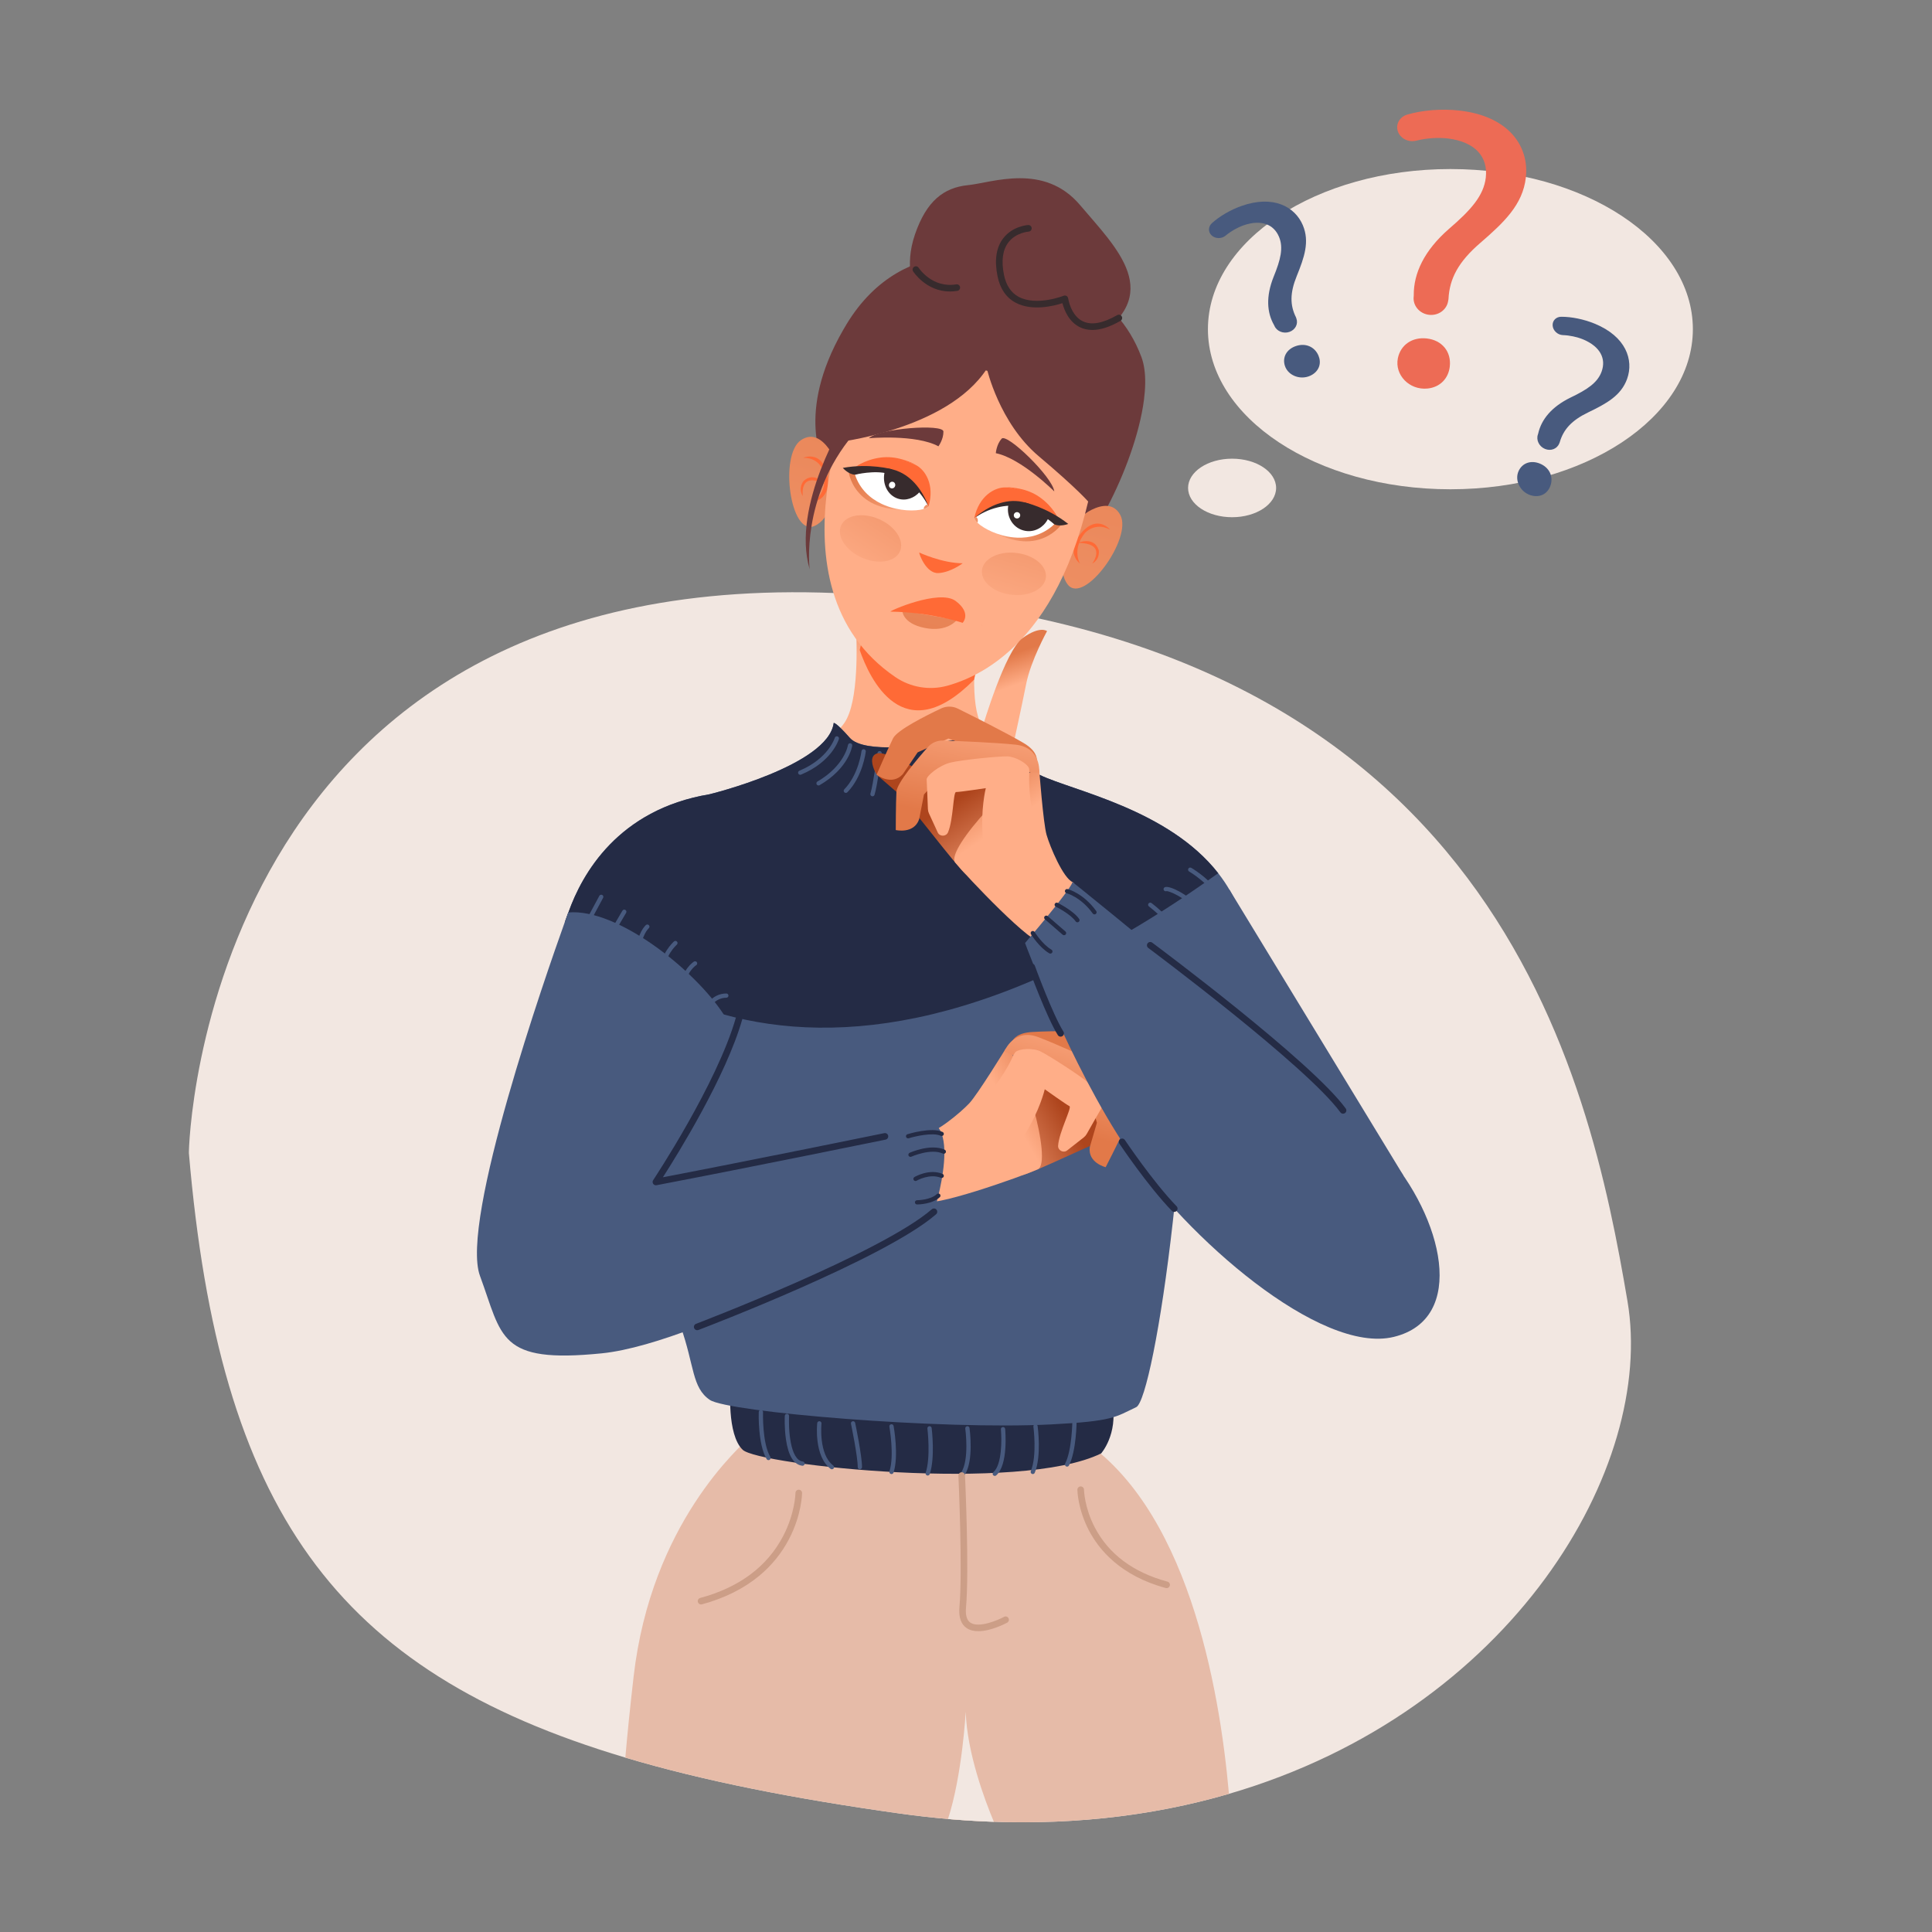 <svg xmlns="http://www.w3.org/2000/svg" xmlns:xlink="http://www.w3.org/1999/xlink" id="Layer_1" x="0px" y="0px" viewBox="0 0 2500 2500" style="enable-background:new 0 0 2500 2500;" xml:space="preserve"><rect x="0" y="0" width="2500" height="2500" fill="#808080" stroke="none"/><rect style="fill:none;" width="2500" height="2500"></rect><g>	<path style="fill:#F2E7E1;" d="M1590.241,2321.248c-100.322,29.246-214.195,42.802-340.759,34.296  c-5.938-0.403-11.904-0.843-17.898-1.347c-22.07-1.824-44.519-4.317-67.338-7.515c-136.322-19.091-253.913-42.215-355.068-72.36  c-376.481-112.192-525.308-321.609-564.74-781.962c-0.712-8.34,19.868-770.065,856.207-723.991  c836.347,46.065,956.547,628.709,1005.284,915.197C2142.457,1898.353,1956.732,2214.445,1590.241,2321.248z"></path>	<g>		<path style="fill:#E6BBA8;" d="M1590.24,2321.246c-90.564,26.396-192.172,40.016-304.185,36.157   c-2.349-0.083-4.717-0.165-7.076-0.266c-9.758-0.394-19.591-0.926-29.497-1.595c-5.938-0.403-11.904-0.843-17.898-1.347   c-1.628-0.138-3.256-0.275-4.884-0.422c-20.497-1.769-41.318-4.134-62.454-7.094c-136.322-19.091-253.913-42.215-355.068-72.36   c2.553-29.494,6.022-64.239,10.73-105.006c22.93-198.602,137.552-296.936,152.139-311.536c0,0,212.567-126.16,420.25,0   C1536.212,1945.204,1578.095,2183.29,1590.24,2321.246z"></path>	</g>	<g>		<path style="fill:#242B45;" d="M945.309,1794.19c0,0-5.101,61.967,15.739,81.843c20.84,19.876,359.407,56.121,463.826,4.677   c0,0,21.914-24.553,14.539-65.474C1432.038,1774.314,945.309,1794.19,945.309,1794.19z"></path>	</g>	<g>		<g>			<path style="fill:#485A7E;" d="M1537.36,1296.69c-2.618,95.777-9.388,187.769-17.88,267.222    c-0.574,5.38-1.156,10.705-1.739,15.966c-15.54,138.652-35.99,235.529-47.479,240.973    c-27.25,12.914-29.627,18.193-109.822,22.317c-142.63,7.342-418.493-15.846-441.895-31.684    c-23.402-15.847-19.794-44.36-37.794-95.053c-18-50.702-91.803-407.148-91.803-407.148L1537.36,1296.69z"></path>		</g>	</g>	<path style="fill:#6C3A3B;" d="M1480.318,517.157c-11.248,87.831-79.362,213.294-108.573,209.72  c-36.333-4.436-207.933-18.248-207.933-18.248c-6.549-7.332-90.453-93.037-90.453-93.037s-40.014-54.066-1.591-149.329  c5.078-12.575,11.516-25.874,19.6-39.86c1.341-2.328,2.729-4.665,4.162-7.021c75.468-124.226,205.852-86.217,233.166-77.199  c33.068,10.925,115.454,32.005,148.282,119.781c1.72,4.61,2.969,9.679,3.774,15.15  C1482.482,488.901,1482.186,502.502,1480.318,517.157z"></path>	<g>					<linearGradient id="SVGID_1_" gradientUnits="userSpaceOnUse" x1="1404.82" y1="279.437" x2="1416.669" y2="1459.647" gradientTransform="matrix(0.97 0.242 -0.242 0.97 198.591 -244.824)">			<stop offset="0" style="stop-color:#E27949"></stop>			<stop offset="0.867" style="stop-color:#FFAE88"></stop>		</linearGradient>		<path style="fill:url(#SVGID_1_);" d="M1385.43,688.945c5.327-12.643,14.822-23.275,27.219-29.342   c12.717-6.225,28.554-9.285,37.123,6.994c15.819,30.051-46.777,116.428-67.935,90.037   C1367.87,739.213,1377.362,708.091,1385.43,688.945z"></path>		<path style="fill:#FF6A36;" d="M1436.342,685.303c0,0-16.047-20.131-36.913,4.073c0,0-21.557,22.757-1.954,39.937   c0,0-10.948-18.021,6.462-39.675C1403.937,689.638,1416.782,674.941,1436.342,685.303z"></path>		<path style="fill:#FF6A36;" d="M1394.724,702.485c0,0,20.565-9.02,26.935,9.016c0,0,2.805,11.228-8.369,17.882   C1413.291,729.384,1433.724,702.704,1394.724,702.485z"></path>	</g>	<g>					<linearGradient id="SVGID_00000044135579817506403950000006773593210939579311_" gradientUnits="userSpaceOnUse" x1="-524.81" y1="284.736" x2="-512.969" y2="1464.131" gradientTransform="matrix(-0.97 -0.242 -0.242 0.97 697.692 -119.778)">			<stop offset="0" style="stop-color:#E27949"></stop>			<stop offset="0.867" style="stop-color:#FFAE88"></stop>		</linearGradient>		<path style="fill:url(#SVGID_00000044135579817506403950000006773593210939579311_);" d="M1082.617,619.23   c1.285-13.641-2.063-27.445-10.136-38.568c-8.281-11.411-20.816-21.478-36.093-11.089   c-28.203,19.179-13.843,124.562,17.341,111.098C1074.312,671.784,1080.672,639.888,1082.617,619.23z"></path>		<path style="fill:#FF6A36;" d="M1039.385,592.337c0,0,23.705-10.313,30.666,20.763c0,0,8.257,30.12-17.192,36.174   c0,0,18.203-10.821,13.087-38.039C1065.946,611.235,1061.565,592.283,1039.385,592.337z"></path>		<path style="fill:#FF6A36;" d="M1067.996,626.864c0,0-13.887-17.528-28.055-4.565c0,0-7.795,8.61-1.081,19.682   C1038.86,641.981,1033.455,608.92,1067.996,626.864z"></path>	</g>			<linearGradient id="SVGID_00000110468660233588240040000013024906314545022898_" gradientUnits="userSpaceOnUse" x1="1160.64" y1="631.73" x2="1177.899" y2="921.565">		<stop offset="0.458" style="stop-color:#E27949"></stop>		<stop offset="0.728" style="stop-color:#FFAE88"></stop>	</linearGradient>	<path style="fill:url(#SVGID_00000110468660233588240040000013024906314545022898_);" d="M1294.991,965.403  c-125.924,33.104-194.859,14.208-229.276-5.259c12.045-8.092,21.453-16.513,27.237-25.188c9.031-13.56,13.253-38.144,14.782-65.626  c0.299-5.325,0.51-10.782,0.61-16.283c1.141-57.38-7.114-120.097-7.114-120.097l87.429,28.57l0.167-3.909l89.479-21.444  c0,0-5.264,24.386-10.062,56.733c-3.856,25.88-7.391,56.82-7.679,84.435c-0.288,25.199,2.116,47.597,9.452,60.85  C1275.046,947.265,1283.7,956.378,1294.991,965.403z"></path>	<path style="fill:#FF6A36;" d="M1260.447,879.521c-91.733,92.901-135.36-1.701-148.02-38.47c1.378-5.165,2.691-10.462,3.923-15.828  c29.076-9.208,129.849-39.263,168.863-26.861C1276.161,822.934,1266.373,852.537,1260.447,879.521z"></path>			<linearGradient id="SVGID_00000164511831322084185240000012251227875867906959_" gradientUnits="userSpaceOnUse" x1="1165.263" y1="746.136" x2="737.541" y2="1800.592">		<stop offset="0" style="stop-color:#E27949"></stop>		<stop offset="0.556" style="stop-color:#FFAE88"></stop>	</linearGradient>	<path style="fill:url(#SVGID_00000164511831322084185240000012251227875867906959_);" d="M919.361,1078.482  c0,0,131.527,3.107,198.16,25.38C1185.232,1126.495,931.605,1084.789,919.361,1078.482z"></path>			<linearGradient id="SVGID_00000109736541073305557520000003970766635389670589_" gradientUnits="userSpaceOnUse" x1="1438.141" y1="745.368" x2="1010.418" y2="1799.825" gradientTransform="matrix(-1 0 0 1 2664.439 0)">		<stop offset="0" style="stop-color:#E27949"></stop>		<stop offset="0.556" style="stop-color:#FFAE88"></stop>	</linearGradient>	<path style="fill:url(#SVGID_00000109736541073305557520000003970766635389670589_);" d="M1472.201,1077.714  c0,0-131.526,3.106-198.16,25.379C1206.33,1125.727,1459.957,1084.021,1472.201,1077.714z"></path>			<linearGradient id="SVGID_00000049923978196255448260000017812229919289042308_" gradientUnits="userSpaceOnUse" x1="1202.36" y1="916.163" x2="963.091" y2="1506.028" gradientTransform="matrix(0.992 0.129 -0.129 0.992 226.958 -137.316)">		<stop offset="0" style="stop-color:#E27949"></stop>		<stop offset="0.556" style="stop-color:#FFAE88"></stop>	</linearGradient>	<path style="fill:url(#SVGID_00000049923978196255448260000017812229919289042308_);" d="M1175.087,1107.641  c0,0,32.442,41.005,46.21-1.725C1221.297,1105.916,1208.463,1125.347,1175.087,1107.641z"></path>			<linearGradient id="SVGID_00000025422774400056576020000002278256092424721057_" gradientUnits="userSpaceOnUse" x1="1195.51" y1="287.66" x2="1222.812" y2="583.612" gradientTransform="matrix(0.97 0.242 -0.242 0.97 198.591 -244.824)">		<stop offset="0" style="stop-color:#E27949"></stop>		<stop offset="0.556" style="stop-color:#FFAE88"></stop>	</linearGradient>	<path style="fill:url(#SVGID_00000025422774400056576020000002278256092424721057_);" d="M1110.982,488.129  c0,0-125.665,269.978,47.573,387.98c19.686,13.41,44.321,17.577,67.33,11.21c58.909-16.3,167.721-79.42,196.84-322.198  C1422.726,565.121,1314.602,427.039,1110.982,488.129z"></path>	<path style="fill:#FF6A36;" d="M1189.497,714.972c0,0,29.407,13.799,56.261,13.895c0,0-15.478,11.807-31.427,12.698  C1198.381,742.458,1189.17,716.632,1189.497,714.972z"></path>	<path style="fill:#6C3A3B;" d="M1080.174,572.752c0,0,144.894-15.647,196.848-95.654c0,0,15.916,70.103,67.022,113.192  c51.107,43.089,64.779,59.528,64.779,59.528s43.226-94.362,26.886-110.38c-16.34-16.018-210.954-107.655-287.991-83.583  C1070.681,479.928,1080.174,572.752,1080.174,572.752z"></path>			<linearGradient id="SVGID_00000009586369866238784470000015094759493260161213_" gradientUnits="userSpaceOnUse" x1="1224.001" y1="736.899" x2="1224.003" y2="736.869" gradientTransform="matrix(0.97 0.242 -0.242 0.97 198.591 -244.824)">		<stop offset="0" style="stop-color:#E27949"></stop>		<stop offset="1" style="stop-color:#FFAE88"></stop>	</linearGradient>	<path style="fill:url(#SVGID_00000009586369866238784470000015094759493260161213_);" d="M1207.992,766.1  c0.044,0.037,0.094,0.05,0.144,0.062l-0.151-0.037L1207.992,766.1z"></path>			<linearGradient id="SVGID_00000044897502665345761390000000225249600925782931_" gradientUnits="userSpaceOnUse" x1="1294.368" y1="765.291" x2="1294.532" y2="761.67" gradientTransform="matrix(0.97 0.242 -0.242 0.97 198.591 -244.824)">		<stop offset="0" style="stop-color:#E27949"></stop>		<stop offset="1" style="stop-color:#FFAE88"></stop>	</linearGradient>	<path style="fill:url(#SVGID_00000044897502665345761390000000225249600925782931_);" d="M1271.634,810.573  c-1.073-1.242-2.052-2.646-2.994-4.198C1269.637,807.704,1270.642,809.113,1271.634,810.573z"></path>	<g>		<g>			<path style="fill:#FF6A36;" d="M1106.253,608.399c0,0,3.483-5.958,4.874-6.757c1.391-0.8,19.949-9.09,34.911-8.013    c14.961,1.076,27.363,2.191,38.996,8.068c11.633,5.878,24.986,25.062,16.433,53.946L1106.253,608.399z"></path>			<path style="fill:#372B2D;" d="M1106.362,614.258c0,0,58.833-21.786,95.12,41.382    C1201.481,655.64,1178.742,581.07,1106.362,614.258z"></path>							<linearGradient id="SVGID_00000169545388577441672230000010124447680497554064_" gradientUnits="userSpaceOnUse" x1="1095.765" y1="570.823" x2="1207.364" y2="570.823" gradientTransform="matrix(0.951 0.308 -0.308 0.951 227.631 -256.386)">				<stop offset="0" style="stop-color:#E27949"></stop>				<stop offset="1" style="stop-color:#FFAE88"></stop>			</linearGradient>			<path style="fill:url(#SVGID_00000169545388577441672230000010124447680497554064_);" d="M1098.371,611.765    c0,0,8.847,63.476,103.095,43.878c-17.994-13.624-43.762-29.217-77.258-38.417    C1115.164,614.741,1106.507,612.984,1098.371,611.765z"></path>			<path style="fill:#FFFFFF;" d="M1201.466,655.643c0,0-0.009,0.027-0.053,0.071c-1.246,1.185-3.42,2.219-6.344,3.013    c-10.746,2.98-31.393,2.815-50.468-5.063c-1.225-0.51-2.469-1.056-3.676-1.619c-0.08-0.026-0.152-0.078-0.206-0.095    c-14.719-6.98-28.002-18.81-34.362-37.693c4.718-1.568,14.547-4.373,27.016-4.102c6.149,0.123,12.965,1.018,20.103,3.19    c11.57,3.475,20.737,9.32,27.831,15.615c10.246,8.979,16.188,18.895,18.825,23.967L1201.466,655.643z"></path>			<path style="fill:#372B2D;" d="M1190.279,636.31c-7.239,8.399-18.231,12.236-28.443,8.901c-0.291-0.095-0.574-0.177-0.856-0.307    c-1.281-0.448-2.479-1.007-3.605-1.667c-0.071-0.03-0.147-0.084-0.2-0.097c-10.698-6.229-15.906-20.201-12.067-33.899    c10.855,1.402,28.342,6.916,44.559,26.333C1189.873,635.827,1190.081,636.07,1190.279,636.31z"></path>			<path style="fill:#FFFFFF;" d="M1158.251,628.951c-0.734,2.284-3.066,3.569-5.208,2.87c-2.142-0.699-3.284-3.117-2.549-5.401    c0.734-2.284,3.066-3.569,5.208-2.87C1157.843,624.25,1158.984,626.668,1158.251,628.951z"></path>			<path style="fill:#FF6A36;" d="M1105.07,605.827c0,0,12.282-10.839,34.504-13.751c9.512-1.246,19.172-0.223,28.364,2.501    c4.815,1.427,10.323,3.354,15.191,5.792C1195.047,606.339,1152.45,581.514,1105.07,605.827z"></path>			<path style="fill:#372B2D;" d="M1153.748,607.14c0,0-28.438-7.991-63.183-1.67c0,0,7.363,8.516,15.797,8.788    c0,0,25.326-6.332,43.563-1.13C1168.161,618.33,1153.748,607.14,1153.748,607.14z"></path>		</g>					<linearGradient id="SVGID_00000123402862418221375070000011930370950547576448_" gradientUnits="userSpaceOnUse" x1="1182.742" y1="556.315" x2="1228.465" y2="584.468" gradientTransform="matrix(0.951 0.308 -0.308 0.951 227.631 -256.386)">			<stop offset="0" style="stop-color:#E27949"></stop>			<stop offset="1" style="stop-color:#FFAE88"></stop>		</linearGradient>		<path style="fill:url(#SVGID_00000123402862418221375070000011930370950547576448_);" d="M1201.466,655.643   c0,0-0.009,0.027-0.053,0.071c-1.246,1.185-3.42,2.219-6.344,3.013c0.905-5.491,5.063-5.801,5.063-5.801L1201.466,655.643z"></path>	</g>	<g>		<g>			<path style="fill:#FF6A36;" d="M1367.089,673.272c0,0-0.254-6.881-1.103-8.234c-0.849-1.353-13.31-17.304-27.031-23.312    c-13.721-6.007-25.2-10.791-38.256-11.011c-13.057-0.22-33.934,10.511-40.063,39.993L1367.089,673.272z"></path>			<path style="fill:#372B2D;" d="M1364.218,678.395c0,0-41.631-46.598-103.593-7.695    C1260.625,670.7,1316.025,615.428,1364.218,678.395z"></path>							<linearGradient id="SVGID_00000142897344960454815270000005615563469742202778_" gradientUnits="userSpaceOnUse" x1="1178.261" y1="564.97" x2="1289.972" y2="564.97" gradientTransform="matrix(-0.985 -0.175 -0.175 0.985 2628.923 342.284)">				<stop offset="0" style="stop-color:#E27949"></stop>				<stop offset="1" style="stop-color:#FFAE88"></stop>			</linearGradient>			<path style="fill:url(#SVGID_00000142897344960454815270000005615563469742202778_);" d="M1372.454,679.909    c0,0-37.878,51.936-111.818-9.2c22.342-3.663,52.482-5.447,86.417,2.006C1356.217,674.728,1364.693,677.202,1372.454,679.909z"></path>			<path style="fill:#FFFFFF;" d="M1260.636,670.709c0,0-0.004,0.028,0.013,0.088c0.539,1.626,1.969,3.55,4.175,5.611    c8.078,7.629,26.387,17.085,46.963,19c1.324,0.119,2.68,0.216,4.013,0.28c0.083,0.015,0.172,0.002,0.227,0.012    c16.303,0.682,33.636-3.587,48.196-17.303c-3.423-3.579-10.775-10.627-21.913-16.186c-5.488-2.751-11.93-5.13-19.262-6.532    c-11.863-2.312-22.725-1.414-31.972,0.845c-13.3,3.163-23.244,9.157-27.975,12.408L1260.636,670.709z"></path>			<path style="fill:#372B2D;" d="M1357.224,668.758c-4.128,10.919-14.228,18.292-25.416,18.55c-0.054-0.013-0.137,0-0.226-0.011    c-1.322,0.036-2.65-0.043-4.013-0.255c-0.314-0.021-0.621-0.074-0.925-0.138c-14.896-2.615-24.729-17.367-21.93-32.993    c0.161-0.911,0.359-1.79,0.6-2.658C1317.006,651.266,1338.581,653.664,1357.224,668.758z"></path>			<path style="fill:#FFFFFF;" d="M1311.916,666.08c-0.4,2.234,1.104,4.367,3.359,4.763s4.407-1.094,4.807-3.328    c0.4-2.234-1.104-4.367-3.359-4.763C1314.469,662.355,1312.316,663.845,1311.916,666.08z"></path>			<path style="fill:#FF6A36;" d="M1369.352,671.551c0,0-5.712-15.283-23.955-28.188c-7.808-5.524-16.823-9.113-26.23-10.982    c-4.927-0.979-10.704-1.839-16.158-1.95C1289.657,630.159,1339.031,628.047,1369.352,671.551z"></path>			<path style="fill:#372B2D;" d="M1325.747,650.072c0,0,28.896,6.169,56.583,27.909c0,0-10.536,4.096-18.112,0.413    c0,0-19.364-17.37-37.932-21.257C1307.719,653.25,1325.747,650.072,1325.747,650.072z"></path>		</g>					<linearGradient id="SVGID_00000066488754290347913390000014504150006793363106_" gradientUnits="userSpaceOnUse" x1="1265.28" y1="550.687" x2="1311.16" y2="578.937" gradientTransform="matrix(-0.985 -0.175 -0.175 0.985 2628.923 342.284)">			<stop offset="0" style="stop-color:#E27949"></stop>			<stop offset="1" style="stop-color:#FFAE88"></stop>		</linearGradient>		<path style="fill:url(#SVGID_00000066488754290347913390000014504150006793363106_);" d="M1260.636,670.709   c0,0-0.004,0.028,0.013,0.088c0.539,1.626,1.969,3.55,4.175,5.611c1.802-5.269-1.723-7.477-1.723-7.477L1260.636,670.709z"></path>	</g>	<path style="fill:#6C3A3B;" d="M1124.3,567.063c0,0,60.681-5.403,90.015,10.465c0,0,6.626-8.903,6.477-19.118  C1220.643,548.195,1138.104,554.189,1124.3,567.063z"></path>	<path style="fill:#6C3A3B;" d="M1364.23,635.887c0,0-42.894-42.872-75.646-49.464c0,0,0.722-11.039,7.478-18.756  C1302.819,559.95,1362.045,617.229,1364.23,635.887z"></path>	<path style="fill:#6C3A3B;" d="M1094.451,541.356c0,0-71.177,112.661-46.736,195.242c0,0-12.209-92.886,56.704-174.706  C1173.332,480.073,1094.451,541.356,1094.451,541.356z"></path>			<linearGradient id="SVGID_00000163792477211328812020000010318408880619492237_" gradientUnits="userSpaceOnUse" x1="1129.209" y1="482.054" x2="1045.808" y2="974.755" gradientTransform="matrix(0.913 0.407 -0.407 0.913 407.926 -377.939)">		<stop offset="0" style="stop-color:#E27949"></stop>		<stop offset="0.556" style="stop-color:#FFAE88"></stop>	</linearGradient>	<path style="fill:url(#SVGID_00000163792477211328812020000010318408880619492237_);" d="M1164.495,713.547  c-6.185,13.733-28.222,17.337-49.22,8.051c-20.998-9.286-33.006-27.947-26.821-41.679c6.186-13.733,28.222-17.337,49.22-8.051  C1158.673,681.154,1170.681,699.814,1164.495,713.547z"></path>			<linearGradient id="SVGID_00000088096043356399439270000006699875039956406445_" gradientUnits="userSpaceOnUse" x1="1378.99" y1="492.668" x2="1295.802" y2="984.105" gradientTransform="matrix(0.993 0.117 -0.117 0.993 58.507 -108.107)">		<stop offset="0" style="stop-color:#E27949"></stop>		<stop offset="0.556" style="stop-color:#FFAE88"></stop>	</linearGradient>	<path style="fill:url(#SVGID_00000088096043356399439270000006699875039956406445_);" d="M1353.367,747.363  c-1.768,14.936-21.716,24.892-44.554,22.237c-22.838-2.655-39.918-16.915-38.15-31.851c1.768-14.936,21.716-24.892,44.554-22.237  C1338.054,718.167,1355.135,732.427,1353.367,747.363z"></path>			<linearGradient id="SVGID_00000033367293027793261660000008101632441328003738_" gradientUnits="userSpaceOnUse" x1="1217.078" y1="899.061" x2="1266.547" y2="187.195" gradientTransform="matrix(0.97 0.242 -0.242 0.97 198.591 -244.824)">		<stop offset="0" style="stop-color:#E27949"></stop>		<stop offset="0.867" style="stop-color:#FFAE88"></stop>	</linearGradient>	<path style="fill:url(#SVGID_00000033367293027793261660000008101632441328003738_);" d="M1167.64,790.115  c0,0-0.331,16.605,29.054,22.472c29.385,5.867,41.404-10.297,41.404-10.297L1167.64,790.115z"></path>	<path style="fill:#FF6A36;" d="M1152.471,791.445c-3.851-0.05,62.949-29.628,84.098-13.806c21.148,15.821,9.096,28.3,9.096,28.3  S1204.755,792.126,1152.471,791.445z"></path>	<path style="fill:#6C3A3B;" d="M1183.954,374.642c0,0-14.746-28.481,0.09-71.515c14.836-43.034,37.121-60.382,68.564-63.546  c31.443-3.164,98.416-29.347,145.074,25.894s112.563,116.229,13.955,175.335C1313.028,499.917,1183.954,374.642,1183.954,374.642z"></path>	<g>		<path style="fill:#485A7E;" d="M959.05,1427.225c-12.045-4.238-24.19-9.948-36.279-16.766   c-100.77-56.908-197.33-191.214-197.33-191.214s1.296-10.047,5.862-25.594c1.175-3.975,2.56-8.312,4.2-12.934   c17.674-49.991,64.414-133.207,182.459-152.905c0,0,153.726-37.309,160.851-92.263c0,0,2.216-1.932,20.877,19.281   c18.66,21.213,100.105,8.839,110.233,7.312c10.117-1.526,88.725-17.82,88.725-17.82s-9.164,31.369,47.205,58.588   c41.952,20.269,165.694,44.172,230.484,126.992c22.262,28.449,37.553,63.848,40.191,108.448   C1626.844,1412.765,1071.544,1466.753,959.05,1427.225z"></path>	</g>	<g>		<path style="fill:#242B45;" d="M1576.337,1129.903c-281.434,201.963-491.64,223.692-639.87,182.792   c-91.063-25.133-158.735-73.894-205.164-119.043c-0.155-0.154-0.31-0.308-0.465-0.461c2.87-8.026,4.499-12.462,4.499-12.462   c0.055,0,0.111-0.011,0.166-0.011c17.674-49.991,64.414-133.207,182.459-152.905c0,0,153.726-37.309,160.851-92.263   c0,0,2.216-1.932,20.877,19.281c18.66,21.213,100.105,8.839,110.233,7.312c10.117-1.526,88.725-17.82,88.725-17.82   s-9.164,31.369,47.205,58.588C1387.805,1023.179,1511.547,1047.082,1576.337,1129.903z"></path>	</g>	<g>					<linearGradient id="SVGID_00000125581842909312576770000005407209357621161151_" gradientUnits="userSpaceOnUse" x1="919.285" y1="1150.841" x2="1143.639" y2="1586.924" gradientTransform="matrix(-0.845 -0.535 -0.535 0.845 2969.055 853.041)">			<stop offset="0.458" style="stop-color:#AE451D"></stop>			<stop offset="0.728" style="stop-color:#FFAE88"></stop>		</linearGradient>		<path style="fill:url(#SVGID_00000125581842909312576770000005407209357621161151_);" d="M1481.704,1458.758   c2.955-0.707,5.728-2.021,8.098-3.908c5.937-4.726,15.524-14.22,8.184-21.691c-10.19-10.372-79.277-4.747-84.532-1.698   s-68.543-33.6-68.543-33.6l-46.796,99.787c0,0-4.999,35.336,33.516,20.057s100.362-46.463,121.059-51.748   C1466.428,1462.448,1476.49,1460.005,1481.704,1458.758z"></path>					<linearGradient id="SVGID_00000052098307957993550610000000604131278249536432_" gradientUnits="userSpaceOnUse" x1="1279.352" y1="1387.071" x2="1495.614" y2="1144.424" gradientTransform="matrix(0.89 0.456 -0.456 0.89 810.901 -374.29)">			<stop offset="0.458" style="stop-color:#AE451D"></stop>			<stop offset="0.728" style="stop-color:#FFAE88"></stop>		</linearGradient>		<path style="fill:url(#SVGID_00000052098307957993550610000000604131278249536432_);" d="M1316.476,1386.745   c0,0-11.9-23.002,22.3-31.25c25.684-6.194,72.523-14.319,94.257-17.982c7.421-1.25,15.074,0.994,20.693,6.068   c15.62,14.103,46.186,43.001,48.129,54.86c2.617,15.974,6.578,51.207,6.578,51.207s-23.138,8.851-32.271-10.45l-10.072-32.52   l-32.91-28.628L1316.476,1386.745z"></path>					<linearGradient id="SVGID_00000021816432245072967010000012280638379776456119_" gradientUnits="userSpaceOnUse" x1="1016.266" y1="1213.012" x2="1175.804" y2="1456.517" gradientTransform="matrix(-0.89 -0.456 -0.456 0.89 2950.019 720.827)">			<stop offset="0.458" style="stop-color:#E27949"></stop>			<stop offset="0.728" style="stop-color:#FFAE88"></stop>		</linearGradient>		<path style="fill:url(#SVGID_00000021816432245072967010000012280638379776456119_);" d="M1301.5,1356.783   c0,0-36.405,59.39-47.438,71.096c-11.032,11.706-44.631,39.913-58.019,39.127c-13.388-0.786-10.727,75.476-2.542,86.917   c8.184,11.441,129.04-31.973,149.308-40.809S1321.858,1362.79,1301.5,1356.783z"></path>					<linearGradient id="SVGID_00000052101532602069857770000000214914020155332792_" gradientUnits="userSpaceOnUse" x1="1033.805" y1="1599.454" x2="1031.497" y2="650.758" gradientTransform="matrix(-0.845 -0.535 -0.535 0.845 2969.055 853.041)">			<stop offset="0.458" style="stop-color:#E27949"></stop>			<stop offset="0.728" style="stop-color:#FFAE88"></stop>		</linearGradient>		<path style="fill:url(#SVGID_00000052101532602069857770000000214914020155332792_);" d="M1308.04,1362.245   c0,0-7.605-24.725,27.528-26.849c26.385-1.595,73.935-1.382,95.981-1.177c7.528,0.07,14.659,3.62,19.284,9.599   c12.856,16.618,37.781,50.419,37.576,62.431c-0.276,16.181-2.667,51.553-2.667,51.553s-24.354,4.656-29.897-15.942l-4.108-33.772   l-27.28-33.945L1308.04,1362.245z"></path>					<linearGradient id="SVGID_00000139981267028887075850000003233721799643598010_" gradientUnits="userSpaceOnUse" x1="1042.576" y1="1564.859" x2="1118.292" y2="1158.045" gradientTransform="matrix(-0.89 -0.456 -0.456 0.89 2950.019 720.827)">			<stop offset="0.458" style="stop-color:#E27949"></stop>			<stop offset="0.833" style="stop-color:#FFAE88"></stop>		</linearGradient>		<path style="fill:url(#SVGID_00000139981267028887075850000003233721799643598010_);" d="M1299.728,1360.327   c0,0,11.99-30.433,44.029-18.204c23.991,9.158,66.006,28.348,85.599,37.41c6.788,3.14,11.819,9.135,13.666,16.295   c5.111,19.819,14.415,59.619,9.668,70.128c-6.396,14.158-21.968,44.392-21.968,44.392s-23.419-5.669-20.516-26.06l9.187-31.432   l-11.347-40.885L1299.728,1360.327z"></path>					<linearGradient id="SVGID_00000100368030684719260470000013605980046556482221_" gradientUnits="userSpaceOnUse" x1="969.561" y1="1136.471" x2="1042.67" y2="1303.392" gradientTransform="matrix(-0.845 -0.535 -0.535 0.845 2969.055 853.041)">			<stop offset="0.458" style="stop-color:#E27949"></stop>			<stop offset="0.728" style="stop-color:#FFAE88"></stop>		</linearGradient>		<path style="fill:url(#SVGID_00000100368030684719260470000013605980046556482221_);" d="M1380.884,1488.656l21.482-16.834   c1.559-1.222,2.857-2.727,3.829-4.446c4.336-7.663,16.913-29.864,19.003-33.248c2.534-4.101-6.2-23.785-17.189-33.309   c-10.989-9.524-51.667-35.564-61.759-40.391c-10.092-4.827-27.597-3.321-31.958,0.721c-4.362,4.042-4.464,13.916-28.166,46.126   c-23.702,32.21-28.482,83.861-5.958,92.457c22.524,8.596,25.845-0.577,45.529-31.348c19.684-30.771,26.217-58.886,26.217-58.886   s27.449,19.599,31.977,21.855c3.412,1.701-13.445,33.33-14.716,51.101C1368.733,1488.62,1376.031,1492.458,1380.884,1488.656z"></path>	</g>	<g>		<path style="fill:#485A7E;" d="M1208.527,1568.031c0,0-295.563,169.682-429.831,183.177   c-134.268,13.494-128.428-21.213-157.616-100.268c-26.073-70.633,85.656-390.432,109.757-457.749   c2.87-8.026,4.499-12.462,4.499-12.462c0.055,0,0.111-0.011,0.166-0.011c63.339-5.534,163.655,74.454,200.964,131.977   c11.668,17.996,17.175,33.785,13.475,44.084c-4.477,12.462-14.782,32.072-27.171,53.68   c-30.617,53.406-74.021,119.01-74.021,119.01s326.911-75.201,337.936-77.792   C1250.401,1436.668,1208.527,1568.031,1208.527,1568.031z"></path>	</g>	<path style="fill:#485A7E;" d="M1590.546,1150.704l225.713,370.833c0,0-172.993,8.826-185.965,0  c-12.973-8.826-99.891-149.749-99.891-164.126S1590.546,1150.704,1590.546,1150.704z"></path>	<g>		<path style="fill:#485A7E;" d="M1035.491,1002.566c-1.082,0-2.109-0.631-2.554-1.681c-0.594-1.397,0.069-3.007,1.479-3.594   c37.588-15.669,45.728-42.311,45.806-42.579c0.424-1.457,1.957-2.297,3.43-1.876c1.469,0.42,2.317,1.942,1.893,3.398   c-0.348,1.194-8.978,29.441-48.981,46.116C1036.214,1002.497,1035.849,1002.566,1035.491,1002.566z"></path>	</g>	<g>		<path style="fill:#485A7E;" d="M1059.19,1016.384c-0.95,0-1.875-0.485-2.391-1.355c-0.775-1.307-0.333-2.989,0.986-3.757   c35.251-20.517,39.464-46.92,39.503-47.185c0.218-1.497,1.616-2.538,3.13-2.331c1.512,0.211,2.567,1.591,2.358,3.089   c-0.164,1.182-4.467,29.207-42.185,51.16C1060.15,1016.262,1059.666,1016.384,1059.19,1016.384z"></path>	</g>	<g>		<path style="fill:#485A7E;" d="M1094.516,1026.025c-0.694,0-1.388-0.257-1.926-0.773c-1.099-1.054-1.128-2.792-0.064-3.882   c18.588-19.032,22.23-49.194,22.265-49.497c0.172-1.506,1.539-2.598,3.064-2.418c1.521,0.171,2.613,1.53,2.44,3.037   c-0.15,1.311-3.903,32.335-23.788,52.696C1095.964,1025.745,1095.241,1026.025,1094.516,1026.025z"></path>	</g>	<g>		<path style="fill:#485A7E;" d="M1128.994,1030.417c-0.265,0-0.533-0.037-0.8-0.117c-1.465-0.437-2.295-1.968-1.854-3.42   c3.668-12.075,9.082-52.231,9.136-52.635c0.201-1.503,1.595-2.562,3.111-2.359c1.517,0.2,2.583,1.58,2.381,3.083   c-0.224,1.668-5.528,41.001-9.322,53.494C1131.285,1029.65,1130.184,1030.417,1128.994,1030.417z"></path>	</g>	<g>					<linearGradient id="SVGID_00000016046027680441847640000004741525781106715065_" gradientUnits="userSpaceOnUse" x1="1115.844" y1="847.156" x2="1339.273" y2="1281.439" gradientTransform="matrix(0.996 -0.092 0.092 0.996 -77.964 109.157)">			<stop offset="0.458" style="stop-color:#AE451D"></stop>			<stop offset="0.728" style="stop-color:#FFAE88"></stop>		</linearGradient>		<path style="fill:url(#SVGID_00000016046027680441847640000004741525781106715065_);" d="M1137.449,1005.137   c-2.306-1.963-4.17-4.384-5.412-7.134c-3.112-6.887-7.282-19.666,2.687-23.004c13.839-4.634,72.756,31.558,76.032,36.645   c3.276,5.087,76.465,1.028,76.465,1.028l-4.218,109.954c0,0-11.795,33.713-39.057,2.726   c-27.262-30.987-67.983-86.663-83.978-100.711C1149.35,1015.318,1141.516,1008.6,1137.449,1005.137z"></path>					<linearGradient id="SVGID_00000039824119005240884570000017479238318047283391_" gradientUnits="userSpaceOnUse" x1="1183.256" y1="892.407" x2="1342.1" y2="1134.854">			<stop offset="0.458" style="stop-color:#E27949"></stop>			<stop offset="0.728" style="stop-color:#FFAE88"></stop>		</linearGradient>		<path style="fill:url(#SVGID_00000039824119005240884570000017479238318047283391_);" d="M1344.75,995.699   c0,0,5.105,69.303,9.544,84.703c4.44,15.4,21.381,55.677,33.661,61.02c12.279,5.343-25.15,72.032-37.696,78.522   c-12.546,6.49-100.174-86.709-114.155-103.724C1222.125,1099.205,1323.866,991.857,1344.75,995.699z"></path>					<linearGradient id="SVGID_00000132766384381522019980000015788660220544304825_" gradientUnits="userSpaceOnUse" x1="1308.148" y1="827.181" x2="1316.826" y2="972.922" gradientTransform="matrix(0.962 -0.275 0.275 0.962 -204.2 349.335)">			<stop offset="0.458" style="stop-color:#E27949"></stop>			<stop offset="0.728" style="stop-color:#FFAE88"></stop>		</linearGradient>		<path style="fill:url(#SVGID_00000132766384381522019980000015788660220544304825_);" d="M1271.869,939.366   c0,0,28.817-97.443,51.428-113.763c22.611-16.32,31.569-8.935,31.569-8.935s-20.944,37.895-26.985,68.264   c-6.041,30.37-16.387,77.39-16.387,77.39L1271.869,939.366z"></path>					<linearGradient id="SVGID_00000108287954109896321000000013520476353753667768_" gradientUnits="userSpaceOnUse" x1="1230.122" y1="1292.943" x2="1227.828" y2="350.081" gradientTransform="matrix(0.996 -0.092 0.092 0.996 -77.964 109.157)">			<stop offset="0.458" style="stop-color:#E27949"></stop>			<stop offset="0.728" style="stop-color:#FFAE88"></stop>		</linearGradient>		<path style="fill:url(#SVGID_00000108287954109896321000000013520476353753667768_);" d="M1336.417,997.609   c0,0,18.137-18.577-12.162-36.326c-22.755-13.329-65.183-34.603-84.902-44.372c-6.733-3.335-14.714-3.394-21.58-0.159   c-19.084,8.991-56.812,27.83-62.152,38.616c-7.193,14.529-21.326,47.097-21.326,47.097s19.539,15.138,33.944-0.697l19.183-28.211   l39.891-17.905L1336.417,997.609z"></path>					<linearGradient id="SVGID_00000076596282727867676150000015832130611639937924_" gradientUnits="userSpaceOnUse" x1="1209.03" y1="1244.594" x2="1285.017" y2="836.323">			<stop offset="0.458" style="stop-color:#E27949"></stop>			<stop offset="0.833" style="stop-color:#FFAE88"></stop>		</linearGradient>		<path style="fill:url(#SVGID_00000076596282727867676150000015832130611639937924_);" d="M1344.699,999.653   c0,0,3.318-32.504-30.826-36.079c-25.568-2.677-71.792-4.559-93.401-5.335c-7.487-0.269-14.722,2.797-19.657,8.337   c-13.662,15.336-40.242,46.567-40.847,58.066c-0.815,15.491-0.852,49.435-0.852,49.435s23.454,5.524,30.244-13.938l6.272-32.128   l28.898-31.275L1344.699,999.653z"></path>					<linearGradient id="SVGID_00000114755061701935183650000010216727446394055045_" gradientUnits="userSpaceOnUse" x1="1166.205" y1="832.726" x2="1239.009" y2="998.951" gradientTransform="matrix(0.996 -0.092 0.092 0.996 -77.964 109.157)">			<stop offset="0.458" style="stop-color:#E27949"></stop>			<stop offset="0.728" style="stop-color:#FFAE88"></stop>		</linearGradient>		<path style="fill:url(#SVGID_00000114755061701935183650000010216727446394055045_);" d="M1213.455,1077.261l-11.384-24.683   c-0.826-1.791-1.289-3.717-1.365-5.687c-0.337-8.778-1.326-34.22-1.632-38.176c-0.37-4.794,16.454-18.375,30.615-21.893   c14.161-3.518,62.345-8.337,73.548-8.079c11.203,0.258,26.094,9.5,28.118,15.068c2.024,5.567-2.424,14.404,3.868,53.775   c6.292,39.372-13.199,87.511-37.202,84.996c-24.003-2.515-22.742-12.18-26.119-48.458s3.734-64.255,3.734-64.255   s-33.445,5.057-38.514,5.022c-3.82-0.026-3.354,35.74-10.393,52.134C1224.288,1082.714,1216.026,1082.837,1213.455,1077.261z"></path>	</g>	<path style="fill:#485A7E;" d="M1387.956,1141.422c0,0,327.959,263.266,403.85,348.771  c75.891,85.505,107.026,216.62,11.676,239.758c-95.35,23.138-269.013-129.649-344.414-241.784  c-75.4-112.135-132.661-267.9-132.661-267.9S1383.02,1154.48,1387.956,1141.422z"></path>	<g>		<path style="fill:#485A7E;" d="M757.221,1201.809c-0.44,0-0.886-0.104-1.301-0.323c-1.35-0.714-1.861-2.376-1.141-3.714   l20.757-38.563c0.72-1.339,2.399-1.844,3.748-1.131c1.35,0.714,1.861,2.376,1.141,3.714l-20.757,38.563   C759.168,1201.282,758.211,1201.809,757.221,1201.809z"></path>	</g>	<g>		<path style="fill:#485A7E;" d="M788.947,1214.664c-0.473,0-0.952-0.12-1.391-0.373c-1.322-0.762-1.771-2.443-1.002-3.753   l18.867-32.136c0.77-1.31,2.466-1.754,3.788-0.992c1.322,0.762,1.771,2.443,1.001,3.753l-18.867,32.136   C790.83,1214.175,789.901,1214.664,788.947,1214.664z"></path>	</g>	<g>		<path style="fill:#485A7E;" d="M825.982,1233.945c-0.052,0-0.104-0.001-0.156-0.004c-1.527-0.084-2.697-1.379-2.612-2.893   c1.347-24.015,12.158-33.651,12.617-34.05c1.152-0.998,2.901-0.882,3.909,0.258c1.004,1.137,0.892,2.863-0.248,3.863   c-0.149,0.135-9.543,8.785-10.746,30.233C828.663,1232.814,827.441,1233.945,825.982,1233.945z"></path>	</g>	<g>		<path style="fill:#485A7E;" d="M859.156,1257.21c-1.321,0-2.491-0.94-2.726-2.274c-3.365-19.129,14.897-35.983,15.676-36.691   c1.127-1.025,2.879-0.95,3.914,0.167c1.033,1.116,0.959,2.852-0.167,3.877l0,0c-0.169,0.154-16.807,15.553-13.965,31.705   c0.263,1.493-0.746,2.915-2.254,3.175C859.474,1257.197,859.314,1257.21,859.156,1257.21z"></path>	</g>	<g>		<path style="fill:#485A7E;" d="M884.357,1279.918c-1.53,0-2.77-1.229-2.77-2.745c0-22.107,15.661-32.423,16.327-32.852   c1.286-0.824,2.999-0.461,3.832,0.81c0.831,1.27,0.468,2.966-0.81,3.793c-0.575,0.374-13.808,9.224-13.808,28.249   C887.127,1278.689,885.887,1279.918,884.357,1279.918z"></path>	</g>	<g>		<path style="fill:#485A7E;" d="M914.467,1307.804c-0.396,0-0.798-0.084-1.179-0.262c-1.384-0.646-1.978-2.282-1.326-3.653   c0.356-0.748,8.928-18.317,27.903-18.317c1.53,0,2.77,1.229,2.77,2.745s-1.24,2.745-2.77,2.745   c-15.499,0-22.819,15.015-22.891,15.166C916.502,1307.222,915.506,1307.804,914.467,1307.804z"></path>	</g>	<g>		<path style="fill:#242B45;" d="M1175.087,1473.039c-1.18,0-2.272-0.752-2.643-1.926c-0.457-1.447,0.356-2.987,1.816-3.44   c1.266-0.395,31.178-9.545,45.467-2.91c1.386,0.643,1.982,2.278,1.333,3.65c-0.649,1.373-2.301,1.964-3.684,1.321   c-10.257-4.761-33.406,0.68-41.461,3.178C1175.64,1472.998,1175.361,1473.039,1175.087,1473.039z"></path>	</g>	<g>		<path style="fill:#242B45;" d="M1178.193,1496.978c-1.051,0-2.056-0.596-2.521-1.605c-0.636-1.378-0.024-3.007,1.367-3.637   c1.103-0.501,27.241-12.155,45.399-4.021c1.394,0.625,2.013,2.251,1.383,3.633c-0.629,1.381-2.271,1.993-3.665,1.37   c-15.887-7.12-40.565,3.899-40.813,4.01C1178.97,1496.897,1178.578,1496.978,1178.193,1496.978z"></path>	</g>	<g>		<path style="fill:#242B45;" d="M1184.682,1528.204c-0.945,0-1.866-0.479-2.384-1.341c-0.781-1.302-0.352-2.984,0.96-3.76   c0.776-0.458,19.195-11.146,36.354-4.1c1.413,0.58,2.084,2.186,1.499,3.587c-0.585,1.401-2.204,2.068-3.62,1.485   c-14.562-5.981-31.231,3.648-31.397,3.746C1185.651,1528.079,1185.163,1528.204,1184.682,1528.204z"></path>	</g>	<g>		<path style="fill:#242B45;" d="M1186.704,1558.574c-0.011,0-0.021,0-0.029,0c-1.529-0.004-2.764-1.235-2.762-2.75   c0.003-1.514,1.244-2.74,2.771-2.74c0.001,0,0.002,0,0.003,0h0.001c0.214,0,17.191-0.081,25.631-7.936   c1.115-1.039,2.869-0.984,3.916,0.122c1.048,1.104,0.992,2.841-0.123,3.879   C1206.145,1558.425,1187.828,1558.574,1186.704,1558.574z"></path>	</g>	<g>		<path style="fill:#242B45;" d="M1416.26,1183.19c-0.865,0-1.716-0.399-2.256-1.149c-15.432-21.409-33.754-26.216-33.936-26.262   c-1.484-0.373-2.381-1.866-2.004-3.336c0.375-1.469,1.88-2.359,3.365-1.986c0.829,0.209,20.485,5.365,37.083,28.393   c0.89,1.234,0.601,2.948-0.644,3.829C1417.38,1183.025,1416.817,1183.19,1416.26,1183.19z"></path>	</g>	<g>		<path style="fill:#242B45;" d="M1394.191,1193.453c-0.881,0-1.748-0.415-2.284-1.19c-6.652-9.586-25.564-18.961-25.754-19.054   c-1.37-0.674-1.93-2.321-1.249-3.679c0.681-1.359,2.342-1.911,3.713-1.239c0.829,0.408,20.397,10.115,27.854,20.861   c0.868,1.249,0.547,2.958-0.713,3.817C1395.279,1193.297,1394.732,1193.453,1394.191,1193.453z"></path>	</g>	<g>		<path style="fill:#242B45;" d="M1376.863,1210.164c-0.647,0-1.297-0.224-1.822-0.679l-22.981-19.911   c-1.152-0.998-1.269-2.732-0.262-3.873c1.007-1.142,2.756-1.258,3.909-0.259l22.981,19.911c1.151,0.998,1.269,2.732,0.262,3.873   C1378.402,1209.847,1377.635,1210.164,1376.863,1210.164z"></path>	</g>	<g>		<path style="fill:#242B45;" d="M1359.16,1233.946c-0.471,0-0.949-0.119-1.385-0.37c-12.78-7.332-23.274-24.007-23.714-24.714   c-0.804-1.289-0.401-2.98,0.9-3.777c1.299-0.798,3.008-0.398,3.813,0.89c0.101,0.161,10.212,16.215,21.777,22.849   c1.325,0.76,1.776,2.439,1.01,3.751C1361.046,1233.454,1360.116,1233.946,1359.16,1233.946z"></path>	</g>	<g>		<path style="fill:#485A7E;" d="M1572.108,1155.863c-0.839,0-1.666-0.375-2.212-1.089c-12.075-15.815-30.977-26.932-31.166-27.043   c-1.319-0.768-1.76-2.451-0.985-3.757c0.775-1.307,2.472-1.745,3.791-0.976c0.812,0.472,20.024,11.759,32.78,28.464   c0.923,1.209,0.682,2.931-0.538,3.845C1573.276,1155.682,1572.69,1155.863,1572.108,1155.863z"></path>	</g>	<g>		<path style="fill:#485A7E;" d="M1546.984,1176.1c-0.795,0-1.584-0.338-2.132-0.991c-10.995-13.118-32.176-22.632-35.543-21.968   c-1.439,0.517-2.991-0.227-3.515-1.651c-0.523-1.424,0.255-3.011,1.693-3.53c6.469-2.329,30.334,10.166,41.627,23.641   c0.978,1.166,0.816,2.897-0.36,3.865C1548.236,1175.893,1547.608,1176.1,1546.984,1176.1z"></path>	</g>	<g>		<path style="fill:#485A7E;" d="M1512.203,1198.596c-1.202,0-2.308-0.781-2.66-1.982c-1.949-6.666-17.134-19.358-22.821-23.686   c-1.213-0.924-1.441-2.647-0.51-3.849c0.933-1.202,2.671-1.428,3.884-0.506c2.24,1.704,21.965,16.926,24.769,26.513   c0.425,1.456-0.42,2.979-1.889,3.401C1512.719,1198.561,1512.459,1198.596,1512.203,1198.596z"></path>	</g>	<g>		<path style="fill:#485A7E;" d="M994.435,1889.404c-0.946,0-1.868-0.48-2.386-1.346c-11.501-19.224-10.286-59.285-10.228-60.981   c0.051-1.515,1.351-2.697,2.861-2.651c1.529,0.05,2.727,1.319,2.676,2.834c-0.013,0.4-1.218,40.155,9.457,57.999   c0.78,1.304,0.346,2.987-0.97,3.76C995.402,1889.281,994.915,1889.404,994.435,1889.404z"></path>	</g>	<g>		<path style="fill:#485A7E;" d="M1038.459,1896.671c-0.117,0-0.235-0.007-0.354-0.023c-10.97-1.386-18.08-12.93-21.133-34.311   c-2.165-15.158-1.472-29.692-1.442-30.304c0.076-1.514,1.382-2.666,2.903-2.606c1.528,0.075,2.706,1.363,2.631,2.877   c-0.778,15.66,0.894,56.768,17.742,58.899c1.518,0.191,2.591,1.566,2.397,3.07   C1041.026,1895.659,1039.833,1896.671,1038.459,1896.671z"></path>	</g>	<g>		<path style="fill:#485A7E;" d="M1076.485,1901.249c-0.585,0-1.176-0.183-1.678-0.562c-21.614-16.335-17.51-57.448-17.325-59.19   c0.16-1.508,1.532-2.592,3.044-2.443c1.521,0.159,2.625,1.509,2.466,3.016c-0.042,0.397-3.96,39.79,15.175,54.25   c1.216,0.92,1.451,2.642,0.523,3.847C1078.144,1900.877,1077.32,1901.249,1076.485,1901.249z"></path>	</g>	<g>		<path style="fill:#485A7E;" d="M1112.679,1901.249c-1.53,0-2.77-1.229-2.77-2.745c0-14.174-8.663-55.744-8.75-56.162   c-0.311-1.485,0.652-2.938,2.15-3.246c1.5-0.302,2.964,0.646,3.275,2.13c0.362,1.731,8.866,42.543,8.866,57.277   C1115.449,1900.021,1114.209,1901.249,1112.679,1901.249z"></path>	</g>	<g>		<path style="fill:#485A7E;" d="M1153.588,1907.432c-0.283,0-0.57-0.044-0.854-0.135c-1.456-0.466-2.254-2.015-1.782-3.457   c6.566-20.09-0.024-57.314-0.091-57.687c-0.269-1.493,0.734-2.919,2.24-3.185c1.499-0.266,2.945,0.726,3.214,2.22   c0.285,1.58,6.897,38.961-0.091,60.344C1155.844,1906.693,1154.756,1907.432,1153.588,1907.432z"></path>	</g>	<g>		<path style="fill:#485A7E;" d="M1200.45,1909.359c-0.289,0-0.583-0.045-0.872-0.14c-1.452-0.477-2.239-2.03-1.758-3.469   c6.74-20.156,2.287-56.825,2.242-57.193c-0.187-1.504,0.892-2.875,2.411-3.06c1.525-0.183,2.901,0.885,3.088,2.389   c0.193,1.553,4.647,38.274-2.482,59.59C1202.693,1908.629,1201.611,1909.359,1200.45,1909.359z"></path>	</g>	<g>		<path style="fill:#485A7E;" d="M1245.972,1909.824c-0.522,0-1.049-0.146-1.518-0.45c-1.279-0.832-1.634-2.535-0.795-3.801   c10.966-16.545,5.467-56.569,5.411-56.971c-0.212-1.501,0.844-2.889,2.359-3.099c1.511-0.21,2.915,0.835,3.127,2.336   c0.245,1.726,5.843,42.476-6.266,60.746C1247.758,1909.389,1246.874,1909.824,1245.972,1909.824z"></path>	</g>	<g>		<path style="fill:#485A7E;" d="M1287.221,1909.824c-0.778,0-1.551-0.323-2.099-0.952c-0.999-1.148-0.87-2.882,0.29-3.872   c11.385-9.727,10.887-43.308,9.734-55.426c-0.144-1.51,0.974-2.849,2.498-2.99c1.52-0.149,2.874,0.964,3.018,2.474   c0.181,1.894,4.246,46.536-11.632,60.1C1288.505,1909.605,1287.862,1909.824,1287.221,1909.824z"></path>	</g>	<g>		<path style="fill:#485A7E;" d="M1336.416,1907.432c-0.351,0-0.708-0.067-1.054-0.208c-1.415-0.577-2.09-2.181-1.507-3.582   c8.327-20.045,3.406-57.231,3.355-57.604c-0.204-1.502,0.86-2.884,2.376-3.087c1.512-0.208,2.911,0.851,3.115,2.354   c0.215,1.583,5.173,39.017-3.722,60.427C1338.539,1906.791,1337.505,1907.432,1336.416,1907.432z"></path>	</g>	<g>		<path style="fill:#485A7E;" d="M1380.785,1897.795c-0.423,0-0.853-0.096-1.256-0.3c-1.362-0.688-1.905-2.342-1.21-3.693   c8.895-17.289,9.303-54.588,9.306-54.963c0.013-1.515,1.283-2.755,2.793-2.723c1.529,0.013,2.759,1.251,2.748,2.766   c-0.013,1.583-0.422,38.969-9.91,57.414C1382.765,1897.247,1381.793,1897.795,1380.785,1897.795z"></path>	</g>	<ellipse style="fill:#F2E7E1;" cx="1594.323" cy="631.406" rx="56.961" ry="37.874"></ellipse>	<ellipse style="fill:#F2E7E1;" cx="1876.808" cy="425.935" rx="313.756" ry="207.187"></ellipse>	<g>		<path style="fill:#ED6B55;" d="M1846.134,437.957c-18.731-2.075-33.772,8.331-37.29,25.534   c-4.379,21.411,14.662,41.646,38.411,39.257c16.156-1.626,27.02-13.003,28.76-28.426   C1878.178,455.148,1866.045,440.162,1846.134,437.957z"></path>		<path style="fill:#ED6B55;" d="M1888.048,143.012c-22.912-2.538-47.678-0.433-67.102,5.269   c-9.587,2.814-14.96,12.017-12.342,20.99c2.793,9.57,13.623,15.383,23.98,12.763c12.863-3.254,27.579-4.333,41.015-2.845   c35.78,4.488,51.996,24.123,49.015,50.551c-2.631,23.318-19.132,41.953-47.829,66.582c-31.952,27.941-45.641,57.381-45.385,85.742   l-0.035,1.236c-0.02,0.147-0.056,0.287-0.073,0.435c-1.319,11.689,7.63,22.275,19.986,23.643   c12.091,1.339,22.94-6.652,24.638-17.947c0.216-0.77,0.368-1.565,0.426-2.39c1.274-26.618,12.949-48.41,41.019-72.584   c30.637-26.513,55.12-49.51,59.095-84.747C1978.899,190.327,1953.469,150.258,1888.048,143.012z"></path>	</g>	<g>		<path style="fill:#485A7E;" d="M1992.655,599.916c-11.6-4.765-22.727-0.866-27.545,9.499c-5.997,12.9,3.076,29.345,18.538,32.174   c10.518,1.924,19.134-3.364,22.554-12.916C2010.453,616.799,2004.985,604.981,1992.655,599.916z"></path>		<path style="fill:#485A7E;" d="M2063.557,418.837c-14.189-5.829-30.255-9.027-43.463-8.942   c-6.519,0.042-11.317,4.946-10.997,11.169c0.34,6.637,6.356,12.345,13.335,12.569c8.668,0.278,18.189,2.288,26.509,5.706   c22.081,9.438,29.447,24.981,23.586,41.348c-5.171,14.442-18.461,23.34-40.405,33.837c-24.511,12.019-37.633,28.349-41.725,46.548   l-0.208,0.785c-0.035,0.09-0.079,0.174-0.112,0.265c-2.592,7.239,1.51,15.656,9.163,18.8c7.488,3.076,15.586-0.047,18.36-6.965   c0.252-0.453,0.469-0.934,0.629-1.452c4.803-16.802,15.497-28.607,36.975-38.927c23.461-11.346,42.48-21.572,50.294-43.395   C2114.234,465.792,2104.073,435.48,2063.557,418.837z"></path>	</g>	<g>		<path style="fill:#485A7E;" d="M1676.589,447.898c-11.827,4.184-17.431,14.475-13.981,25.362   c4.294,13.55,22.161,19.704,35.537,11.517c9.1-5.57,11.903-15.22,7.967-24.575C1701.218,448.573,1689.16,443.451,1676.589,447.898   z"></path>		<path style="fill:#485A7E;" d="M1606.466,266.521c-14.466,5.118-28.54,13.434-38.272,22.282   c-4.804,4.367-5.037,11.193-0.585,15.594c4.749,4.693,13.074,4.923,18.399,0.446c6.614-5.56,15.031-10.403,23.514-13.404   c22.76-7.691,38.75-1.071,45.494,14.959c5.951,14.144,2.129,29.579-7.025,51.956c-10.025,25.213-8.688,46.044,0.608,62.255   l0.378,0.72c0.036,0.09,0.059,0.181,0.097,0.271c2.983,7.09,11.726,10.6,19.528,7.84c7.634-2.701,11.521-10.402,8.89-17.375   c-0.12-0.504-0.285-1.004-0.517-1.495c-7.823-15.648-7.894-31.512,1.033-53.447c9.703-24.015,16.872-44.245,7.88-65.618   C1675.838,267.616,1647.772,251.907,1606.466,266.521z"></path>	</g>	<g>		<path style="fill:#CC9E87;" d="M1509.598,2055.038c-0.369,0-0.744-0.048-1.117-0.149c-58.46-15.808-86.442-49.446-99.623-74.881   c-14.318-27.631-14.713-51.29-14.723-52.284c-0.023-2.357,1.869-4.288,4.227-4.311c0.014,0,0.029,0,0.043,0   c2.338,0,4.244,1.883,4.268,4.225c0.007,0.424,0.501,23.04,13.952,48.798c18.063,34.592,49.718,58.214,94.085,70.211   c2.276,0.615,3.622,2.96,3.006,5.235C1513.202,2053.784,1511.479,2055.038,1509.598,2055.038z"></path>	</g>	<g>		<path style="fill:#CC9E87;" d="M907.177,2076.155c-1.881,0-3.604-1.253-4.118-3.156c-0.615-2.276,0.731-4.62,3.007-5.235   c50.634-13.691,86.758-40.666,107.37-80.176c15.41-29.538,15.901-55.446,15.904-55.704c0.029-2.34,1.934-4.219,4.268-4.219   c0.016,0,0.032,0,0.048,0c2.356,0.026,4.245,1.953,4.222,4.308c-0.011,1.124-0.458,27.891-16.675,59.185   c-9.516,18.365-22.519,34.46-38.647,47.842c-20.082,16.661-45.067,29.112-74.261,37.006   C907.92,2076.106,907.545,2076.155,907.177,2076.155z"></path>	</g>	<g>		<path style="fill:#CC9E87;" d="M1265.912,2110.755c-5.425,0-10.601-1.072-14.858-3.879c-7.515-4.956-10.727-14.167-9.548-27.376   c4.234-47.429-1.261-168.711-1.317-169.93c-0.108-2.355,1.713-4.352,4.068-4.46c2.346-0.12,4.352,1.714,4.46,4.069   c0.23,5.003,5.576,123.08,1.292,171.081c-0.878,9.839,1.055,16.396,5.745,19.49c10.855,7.158,35.066-3.024,43.479-7.553   c2.075-1.117,4.664-0.34,5.782,1.736c1.117,2.076,0.34,4.665-1.736,5.782C1300.614,2101.148,1282.151,2110.755,1265.912,2110.755z   "></path>	</g>	<g>		<path style="fill:#372B2D;" d="M1229.223,377.18c-30.445,0-46.903-24.868-47.655-26.03c-1.28-1.98-0.713-4.623,1.267-5.903   c1.977-1.278,4.615-0.714,5.898,1.259c0.709,1.086,17.727,26.547,48.672,21.452c2.327-0.383,4.523,1.192,4.906,3.519   c0.383,2.326-1.192,4.522-3.519,4.906C1235.465,376.93,1232.271,377.18,1229.223,377.18z"></path>	</g>	<g>		<path style="fill:#372B2D;" d="M1413.474,426.959c-5.891,0-11.305-1.206-16.221-3.621c-14.585-7.167-20.374-22.893-22.459-31.035   c-11.162,3.605-39.463,10.773-60.753-0.724c-12.147-6.56-19.964-18.038-23.233-34.116c-4.224-20.773-1.731-37.319,7.406-49.177   c12.155-15.773,31.458-17.05,32.273-17.097c2.359-0.13,4.371,1.665,4.506,4.018c0.134,2.351-1.66,4.366-4.01,4.505   c-0.324,0.022-16.397,1.237-26.065,13.86c-7.51,9.806-9.443,24-5.745,42.189c2.741,13.481,9.108,23.004,18.923,28.305   c23.052,12.449,57.947-1.235,58.296-1.375c1.222-0.488,2.599-0.385,3.735,0.278c1.136,0.663,1.903,1.812,2.079,3.115   c0.029,0.211,3.217,21.963,18.851,29.611c11.081,5.421,26.091,2.756,44.611-7.92c2.043-1.177,4.653-0.476,5.83,1.566   c1.177,2.043,0.476,4.653-1.566,5.83C1436.314,423.023,1424.116,426.959,1413.474,426.959z"></path>	</g>	<path style="fill:#F2E7E1;" d="M1286.055,2357.403c-2.349-0.083-4.717-0.165-7.076-0.266c-9.758-0.394-19.591-0.926-29.497-1.595  c-5.938-0.403-11.904-0.843-17.898-1.347c-1.628-0.138-3.256-0.275-4.884-0.422c18.462-56.642,22.93-138.643,22.93-138.643  C1251.424,2268.454,1274.335,2329.449,1286.055,2357.403z"></path>	<g>		<path style="fill:#242B45;" d="M848.75,1533.739c-1.413,0-2.756-0.702-3.557-1.909c-0.95-1.432-0.949-3.296,0.004-4.726   c0.825-1.239,82.782-124.866,107.11-210.548c0.644-2.267,3.004-3.583,5.273-2.941c2.268,0.644,3.584,3.005,2.941,5.273   c-20.971,73.856-83.761,174.934-102.734,204.508c117.74-22.575,284.748-56.75,286.468-57.102c2.308-0.474,4.565,1.016,5.039,3.326   c0.473,2.31-1.016,4.566-3.326,5.038c-1.77,0.362-178.335,36.493-296.418,59.005   C849.282,1533.714,849.015,1533.739,848.75,1533.739z"></path>	</g>	<g>		<path style="fill:#242B45;" d="M902.193,1721.281c-1.721,0-3.343-1.048-3.991-2.753c-0.838-2.203,0.269-4.669,2.473-5.507   c2.391-0.909,239.836-91.595,305.054-148.214c1.78-1.545,4.476-1.356,6.022,0.425c1.545,1.781,1.355,4.477-0.425,6.022   c-66.36,57.609-297.796,146.011-307.616,149.746C903.21,1721.191,902.697,1721.281,902.193,1721.281z"></path>	</g>	<g>		<path style="fill:#242B45;" d="M1737.916,1441.13c-1.315,0-2.612-0.606-3.448-1.748   c-44.039-60.185-246.566-211.231-248.607-212.75c-1.891-1.408-2.283-4.082-0.876-5.974c1.408-1.891,4.082-2.283,5.974-0.876   c8.374,6.232,205.606,153.341,250.4,214.557c1.392,1.903,0.978,4.573-0.924,5.966   C1739.674,1440.862,1738.791,1441.13,1737.916,1441.13z"></path>	</g>	<g>		<path style="fill:#242B45;" d="M1519.481,1568.182c-1.116,0-2.231-0.435-3.068-1.3c-31.304-32.349-67.529-86.407-67.891-86.95   c-1.31-1.96-0.782-4.611,1.178-5.921c1.959-1.309,4.61-0.782,5.921,1.178c0.358,0.536,36.164,53.965,66.928,85.755   c1.639,1.694,1.595,4.397-0.099,6.037C1521.621,1567.782,1520.55,1568.182,1519.481,1568.182z"></path>	</g>	<g>		<path style="fill:#242B45;" d="M1372.458,1341.443c-1.421,0-2.811-0.709-3.621-2.002c-14.575-23.253-36.848-84.26-37.789-86.846   c-0.806-2.215,0.336-4.665,2.552-5.471c2.217-0.807,4.665,0.336,5.471,2.551c0.228,0.625,22.904,62.741,37.001,85.231   c1.252,1.998,0.647,4.632-1.35,5.884C1374.017,1341.232,1373.233,1341.443,1372.458,1341.443z"></path>	</g></g></svg>